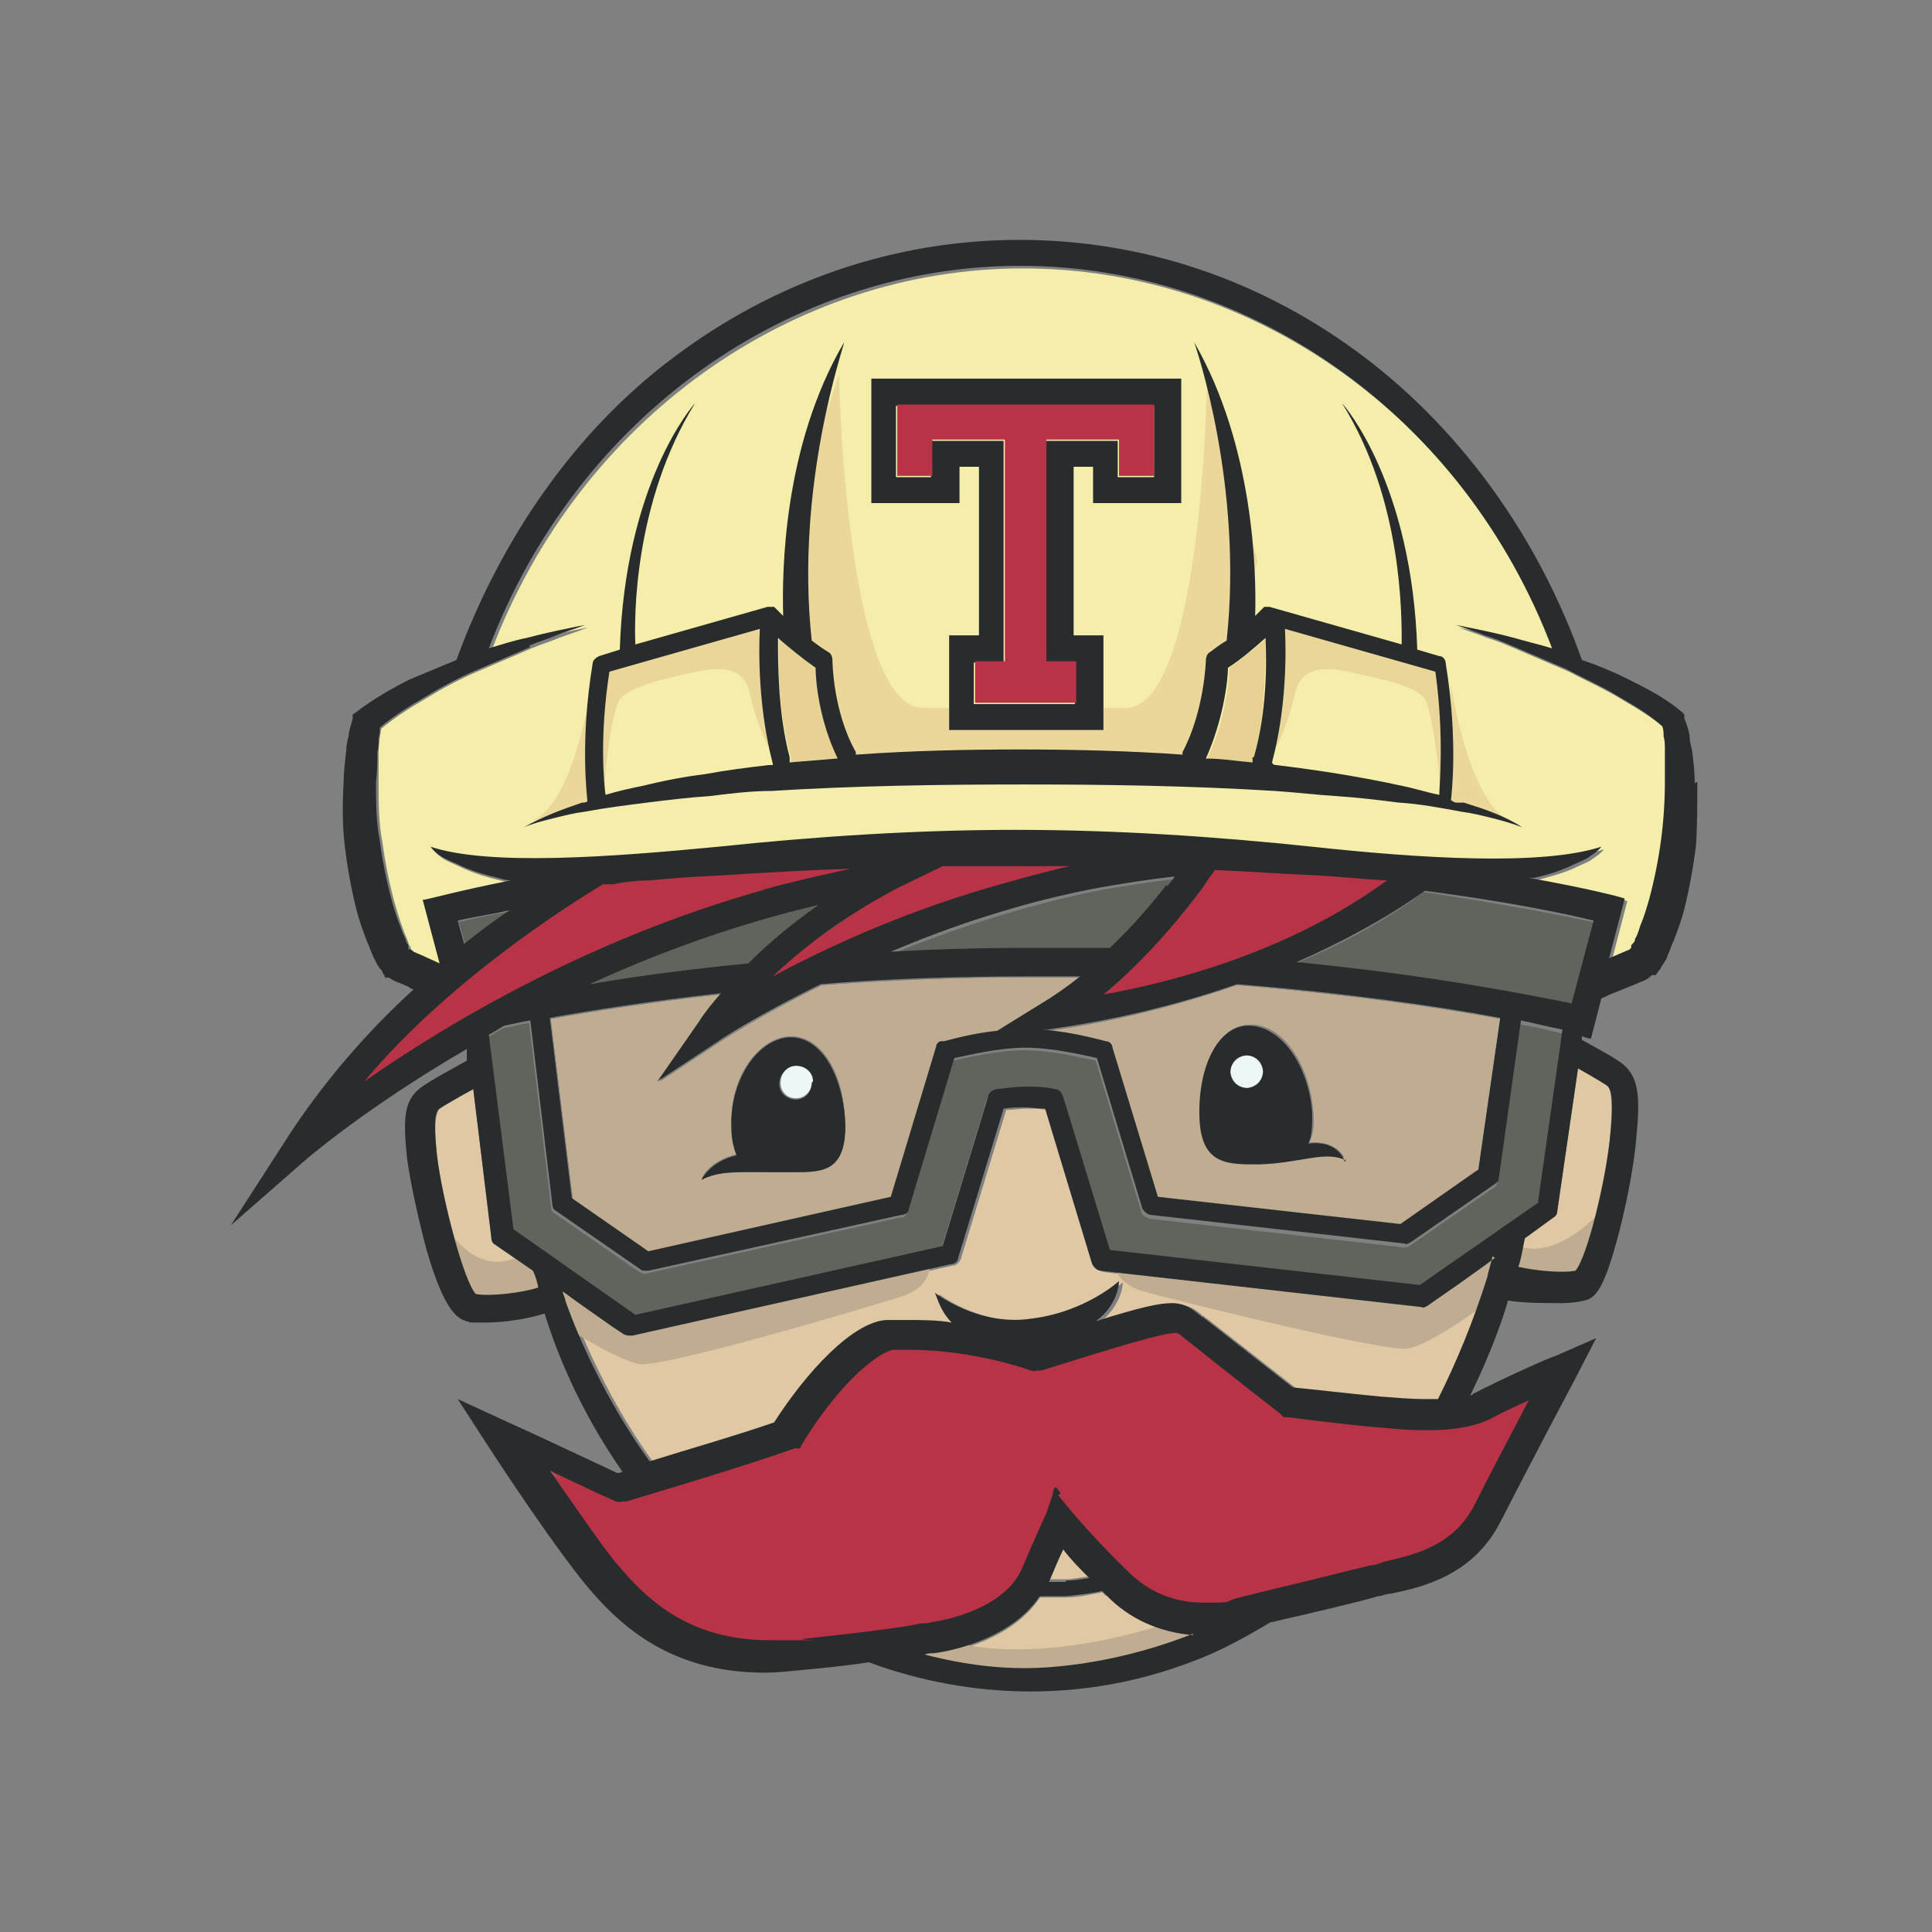 <?xml version="1.0" encoding="UTF-8"?>
<svg id="Layer_1" xmlns="http://www.w3.org/2000/svg" version="1.1" viewBox="0 0 149 149">
  <rect x="0" y="0" width="149" height="149" fill="#808080" stroke="none"/>
  <!-- Generator: Adobe Illustrator 29.2.1, SVG Export Plug-In . SVG Version: 2.1.0 Build 116)  -->
  <defs>
    <style>
      .st0 {
        fill: #e7d193;
      }

      .st0, .st1, .st2, .st3, .st4, .st5, .st6, .st7, .st8, .st9, .st10, .st11 {
        fill-rule: evenodd;
      }

      .st1 {
        fill: #b93346;
      }

      .st2 {
        fill: #bfac91;
      }

      .st3 {
        fill: #e1c8a5;
      }

      .st4 {
        fill: #ead698;
      }

      .st5 {
        fill: #5f655d;
      }

      .st6 {
        fill: #e0c59b;
      }

      .st7 {
        fill: #eef7f8;
      }

      .st8 {
        fill: #ead799;
      }

      .st9 {
        fill: #292c2d;
      }

      .st10 {
        fill: #f4eeaa;
      }

      .st11 {
        fill: #e9d294;
      }
    </style>
  </defs>
  <path class="st1" d="M45,67.4s-17.6,12.4-18.3,17.1l1.3-.3s21-13.9,37.7-15.6l.4-2.1-21.2,1M72.6,65.6l-13.8,9.8.7.6c.6-.5,24.6-7.8,24.6-7.8l5.1-3.2c-3.4.4-16.6.5-16.6.5M84.6,77.5c9.8,0,24.6-9.6,24.6-9.6l-4.8-.9c-.2.2-7.7-.3-7.7-.3l-3.5-1-8.4,9.6-.7,1.7c.6-.2.5.5.5.5M43.1,113.9c0,0-.1,0-.2,0-.4-.3-.8-.7-1.1-1l1.3,1.1h0ZM116.7,108.2l-3,.9-14-.3-8.8-6.8-10.6,2.7-12.3-1.1-6.9,7.5-12.9,3.9-6.4-2-.3-.3,2.9,7.1s6.5,7,10.2,7.8c3.7.8,10.3,0,15.2-.8,5-.8,8.9-2.5,10.5-5.4,1.6-2.9,1.8-3.7,1.8-3.7,0,0,4.7,6.7,8.8,7.4,4.1.8,16.2-3.4,16.2-3.4,0,0,7.4-2,8.7-4.5,1.3-2.5,4.7-10.8,4.7-10.8l-3.7,2h0Z"/>
  <path class="st10" d="M128.6,58.1c0-.4,0-.8-.1-1.1,0-.3,0-.5-.1-.8-1-.9-2.2-1.6-3.4-2.3-1.3-.8-2.7-1.4-4-2.1-1.4-.6-2.8-1.2-4.2-1.8-.7-.3-1.4-.6-2.1-.8-.7-.3-1.4-.5-2.2-.8,1.5.3,3,.6,4.5,1,1,.3,1.9.5,2.9.8-6.8-17.9-23.2-29.5-41-29.5s-34.2,11.6-41,29.5c1-.3,1.9-.6,2.9-.8,1.5-.4,3-.7,4.5-1-.7.3-1.4.5-2.2.8-.7.3-1.4.5-2.1.8-1.4.6-2.8,1.2-4.2,1.8-1.4.6-2.7,1.3-4,2.1-1.2.7-2.3,1.4-3.4,2.3-.1.6-.2,1.3-.2,1.9,0,.8,0,1.5,0,2.3,0,1.5,0,3.1.3,4.6.2,1.5.5,3,.9,4.5.2.7.4,1.4.7,2.2.1.3.3.7.4,1,0,.2.2.3.2.5v.2c.2,0,.3.1.4.2l.7.3c.4.2.9.4,1.3.6h0c0,0-1.3-4.9-1.3-4.9.3,0,2.7-.7,6.8-1.5-.3,0-.7-.1-1-.2-.9-.2-1.9-.5-2.8-.9-.4-.2-.9-.4-1.3-.6-.4-.2-.8-.5-1.1-.9,4.5,1.5,13.9.8,22.2,0,7.6-.8,15.3-1.3,22.9-1.3,7.7,0,15.3.5,22.9,1.3,8.3.9,17.7,1.5,22.3,0-.3.4-.7.6-1.1.9-.4.2-.9.4-1.3.6-.9.4-1.8.6-2.8.9-.1,0-.3,0-.4,0,4.5.8,7.2,1.5,7.4,1.6l-1.2,4.6c.2-.1.5-.2.7-.3l.7-.3c.1,0,.2-.1.3-.2v-.2c.2-.2.3-.3.3-.5.2-.3.3-.7.4-1,.3-.7.5-1.4.7-2.2.4-1.5.7-3,.9-4.5.2-1.5.3-3,.3-4.6,0-.8,0-1.5-.1-2.3"/>
  <path class="st3" d="M84,121.6c-.6,0-1.2.2-1.8.2-.4,0-.8,0-1.2,0h-.1c.5-1,.8-1.8,1.1-2.4.5.6,1.2,1.4,2,2.2M85.3,123c1.9,1.8,4.2,2.9,6.7,3.1-4.3,1.7-8.3,2.4-11.4,2.6-3.1.2-6.2-.2-9.3-1,.3,0,.4,0,.7-.1.3,0,5.8-.7,8.2-4.4h.2s.6,0,.6,0c.4,0,.8,0,1.2,0,.9,0,1.8-.2,2.8-.4l.3.3"/>
  <path class="st5" d="M90.6,67.7c-.2.3-.4.5-.6.8-1.1,1.4-2.6,3.1-4.4,4.9-2.1,0-4.3-.1-6.4-.1-3.6,0-7.1,0-10.5.3,4.7-1.9,10.3-3.8,16.4-5,1.8-.3,3.6-.6,5.5-.8M63.1,69.8c-1.7,1.2-3.6,2.7-5.4,4.5-4.1.4-8.1.9-12.2,1.6,5.2-2.4,11.1-4.6,17.6-6.1M120.5,79.5l-1.9,13.4-9.2,6.4-23.9-2.7-3.6-11.8c0-.3-.3-.5-.6-.5-.9-.1-1.7-.2-2.3-.2s-1.4,0-2.3.2c-.3,0-.5.3-.6.5l-3.5,11.5-23.7,5.3-9.4-6.6-1.9-15c.4-.2.8-.5,1.2-.7.6-.1,1.2-.3,2-.4l1.7,14.2c0,.2.1.4.3.5l6.5,4.5c.2.1.4.2.6.1l19.5-4.3c0,0,.1,0,.2,0,.2,0,.3-.3.4-.5l3.5-11.6c.9-.2,3.4-.8,5.5-.8s4.5.6,5.5.8l3.5,11.6c0,.3.4.5.7.6l19.5,2.2c.2,0,.4,0,.5-.1l6.5-4.5c.2-.1.3-.3.3-.5l1.7-12.1c1.3.2,2.4.5,3.2.7M122.9,71.1l-1.7,6.4c-3.4-.8-11-2.2-21.3-3.2,3.4-1.4,6.8-3.2,9.9-5.5,6.1.9,10.6,1.8,13,2.3"/>
  <path class="st6" d="M83.3,75.3c-.9.8-1.9,1.5-3,2.1l-3.4,2.1c-1.4.2-2.8.5-4.1.8-.3,0-.5.3-.5.5l-3.5,11.6-18.7,4.2-5.9-4.1-1.7-13.9c3.4-.6,7.8-1.3,13.2-1.9-.6.7-1.1,1.4-1.7,2.2l-3.2,4.6,4.7-3.1c0,0,3-2,7.9-4.4,5.3-.4,10.6-.6,15.9-.6,1.4,0,2.8,0,4.1,0h0ZM54.1,91c1.3-.7,2.8-.6,5.2-.6.3,0,.5,0,.8,0,.2,0,.5,0,.7,0,2.4,0,4.4.2,4.4-3.6,0-3.8-1.7-6.9-4.2-6.9-2.4,0-4.8,3.1-4.6,6.9,0,1,.2,1.7.4,2.2-2.1.5-2.7,1.8-2.7,1.9ZM115.7,78.5l-1.7,11.8-6,4.2-18.7-2.1-3.5-11.5c0-.3-.3-.5-.5-.5-.1,0-2.4-.7-4.9-.9h.4c.4,0,6.8-.8,14.6-3.5,8.5.7,15.5,1.7,20.3,2.6h0ZM103.8,89.5c0,0-.5-1.6-2.8-1.4.3-.6.4-1.3.3-2.4-.3-3.8-2.5-6.8-4.9-6.7-2.4,0-4,3.2-3.8,7,.1,3.8,2.2,3.8,4.6,3.7,3.3,0,5-1.1,6.7-.3Z"/>
  <path class="st2" d="M83.3,75.3c-.9.8-1.9,1.5-3,2.1l-3.4,2.1c-1.4.2-2.8.5-4.1.8-.3,0-.5.3-.5.5l-3.5,11.6-18.7,4.2-5.9-4.1-1.7-13.9c3.4-.6,7.8-1.3,13.2-1.9-.6.7-1.1,1.4-1.7,2.2l-3.2,4.6,4.7-3.1c0,0,3-2,7.9-4.4,5.3-.4,10.6-.6,15.9-.6,1.4,0,2.8,0,4.1,0h0ZM54.1,91c1.3-.7,2.8-.6,5.2-.6.3,0,.5,0,.8,0,.2,0,.5,0,.7,0,2.4,0,4.4.2,4.4-3.6,0-3.8-1.7-6.9-4.2-6.9-2.4,0-4.8,3.1-4.6,6.9,0,1,.2,1.7.4,2.2-2.1.5-2.7,1.8-2.7,1.9ZM115.7,78.5l-1.7,11.8-6,4.2-18.7-2.1-3.5-11.5c0-.3-.3-.5-.5-.5-.1,0-2.4-.7-4.9-.9h.4c.4,0,6.8-.8,14.6-3.5,8.5.7,15.5,1.7,20.3,2.6h0ZM103.8,89.5c0,0-.5-1.6-2.8-1.4.3-.6.4-1.3.3-2.4-.3-3.8-2.5-6.8-4.9-6.7-2.4,0-4,3.2-3.8,7,.1,3.8,2.2,3.8,4.6,3.7,3.3,0,5-1.1,6.7-.3Z"/>
  <path class="st3" d="M123.9,83.7c.3.2.5.8.3,3.7-.3,3.5-1.8,9.6-2.7,10.6-1,.2-3.1,0-4.4-.3.2-.9.3-1.3.5-2.2l2.2-1.6c.2-.1.3-.3.3-.5l1.6-11c1,.5,1.9,1.1,2.2,1.3M41.1,98.1c.1.4.2.8.4,1.2-1.2.4-3.7.7-4.8.5-.9-.9-2.6-7.3-3-10.7-.3-2.8,0-3.3.2-3.6.3-.3,1.5-1,2.6-1.5l1.4,11.5c0,.2.1.4.3.5l2.9,2M86.6,98.2v.7c0,0-2.7,2.4-6.8,2.9-4.2.5-7.4-2-7.4-2,.1.4.3,1.4,1.3,2.3-1.2-.1-2.4-.2-3.6-.2-.5,0-.9,0-1.4,0-2.6.1-6.2,4-8.7,7.9-1.2.4-5.1,1.6-9.6,3-4.2-5.8-6.3-11.8-6.5-12.4h0c0-.2-.2-.5-.2-.7l1.1.8h0s2.7,1.9,2.7,1.9l.9.6c.1,0,.3.1.4.1,0,0,.1,0,.2,0l24.5-5.5c.3,0,.5-.3.6-.5l3.5-11.5c.6,0,1.1-.1,1.6-.1s1,0,1.6.1l3.6,11.9c0,.3.4.5.7.6l1.7.2"/>
  <path class="st3" d="M114.6,97.6l.8-.6c-.1.5-.3,1.1-.4,1.6-1.1,3.5-2.4,6.6-3.8,9.4-.3,0-.7,0-1,0-1.1,0-2.3,0-3.5-.2-2.2-.2-5.7-.6-6.7-.7-2.3-1.8-4.6-3.6-6.9-5.4-.1,0-.2-.2-.3-.2-.5-.4-1-.9-2.1-.9s-2.4.4-5.9,1.4c1.8-1.4,1.8-3.1,1.8-3.1v-.7c0,0,23.1,2.6,23.1,2.6.2,0,.4,0,.5-.1l2.3-1.6,2.1-1.5"/>
  <path class="st0" d="M97.6,49.2c0,2,0,5.8-.9,9.2,0,.1,0,.3,0,.4-1.2-.1-2.4-.2-3.6-.3,1.4-2.9,1.7-5.9,1.7-7,1-.7,2.1-1.6,2.9-2.3M62.9,51.5c0,1.1.4,4.1,1.7,7-1.2,0-2.4.2-3.6.3,0-.1,0-.3,0-.4-1-3.5-1-7.2-.9-9.2.8.7,1.8,1.6,2.9,2.3"/>
  <path class="st9" d="M96.2,83.9c.7,0,1.2-.6,1.2-1.3,0-.7-.6-1.2-1.3-1.2,0,0,0,0,0,0-.7,0-1.2.6-1.2,1.3,0,0,0,0,0,0,0,.7.6,1.2,1.3,1.2ZM103.8,89.5c-1.6-.8-3.4.2-6.7.3-2.4,0-4.5.1-4.6-3.7-.1-3.8,1.4-7,3.8-7,2.4,0,4.6,2.9,4.9,6.7,0,1,0,1.8-.3,2.4,2.3-.3,2.8,1.3,2.8,1.4h0Z"/>
  <path class="st7" d="M97.4,82.6c0,.7-.5,1.2-1.2,1.3-.7,0-1.2-.5-1.3-1.2,0-.7.5-1.2,1.2-1.3,0,0,0,0,0,0,.7,0,1.2.5,1.3,1.2,0,0,0,0,0,0"/>
  <path class="st9" d="M61.4,84.8c.7,0,1.2-.6,1.2-1.3s-.6-1.2-1.3-1.2c-.7,0-1.2.6-1.2,1.3s.6,1.2,1.3,1.2c0,0,0,0,0,0ZM65.2,86.8c0,3.8-2,3.6-4.4,3.6-.2,0-.5,0-.7,0-.3,0-.5,0-.8,0-2.4,0-3.9-.1-5.2.6,0,0,.6-1.4,2.7-1.9-.2-.5-.4-1.2-.4-2.2-.1-3.8,2.2-6.9,4.6-6.9,2.4,0,4.1,3.1,4.2,6.9Z"/>
  <path class="st7" d="M62.6,83.5c0,.7-.6,1.2-1.2,1.2-.7,0-1.2-.5-1.2-1.2,0-.7.5-1.3,1.2-1.3s1.3.5,1.3,1.2"/>
  <path class="st4" d="M46,61.3l-.3-.5v-1.4s.7-8.3.7-8.3l12.7-3.1.8,10.7c-.6-.8-1.5-2.7-2.1-5.3-.3-1.4-1.3-1.8-2.4-1.8s-2.1.3-3,.5c-1.9.4-4.3,1.1-4.7,2-.8,1.9-1.1,6.8-1.1,6.8l-.7.4M111.8,61.3l-.7-.4s-.4-4.9-1.1-6.8c-.4-1-2.8-1.6-4.7-2-.9-.2-2-.5-3-.5s-2.1.4-2.4,1.8c-.6,2.6-1.5,4.5-2.1,5.3l.8-10.7,12.7,3.1.6,7.1v2.8s-.2.3-.2.3"/>
  <path class="st8" d="M91.9,59.4h-25.7s-1.3-3-1.3-3l-1-5.1-2.1-1.7v-12s2.9-8.7,2.9-8.7c0,0,.5,25.7,6.5,25.7h15.6c6,0,6.3-25.7,6.3-25.7l3.9,14.4-2.8,8.1v2.3c-.1,0-1.1,3.6-1.1,3.6l-1.2,2.1M118,64l-1.4-.7,1.4.7M116.5,63.3l-4.6-1.4v-.9s.2-.4.2-.4l-.2-2.4v-5.4s1.3,8.9,4.5,10.5"/>
  <path class="st11" d="M111.9,61v-2.8s.2,2.4.2,2.4l-.2.4"/>
  <path class="st8" d="M39.7,64l1.5-.7-1.5.7M41.1,63.3c3.3-1.6,4.5-10.5,4.5-10.5v6.6c0,0,0,1.2,0,1.2v.2c.1,0,.1,1.1.1,1.1l-4.6,1.4"/>
  <path class="st11" d="M45.7,60.8v-.2c-.1,0,0-1.2,0-1.2v1.4"/>
  <path class="st9" d="M59.6,58.9h0c-1.1-4.2-1.1-8.5-1-10.4l-11.6,3.3c-.8,5.1-.4,8.8-.3,9.5,1-.3,1.9-.5,2.9-.7,1.6-.4,3.2-.7,4.8-.9,1.6-.3,3.2-.5,4.9-.7.1,0,.2,0,.3,0ZM64.6,58.5c-1.4-2.9-1.7-5.9-1.7-7-1-.7-2.1-1.6-2.9-2.3,0,2.1,0,5.8.9,9.2,0,.1,0,.3,0,.4,1.2-.1,2.4-.2,3.6-.3ZM96.7,58.4c1-3.5,1-7.2.9-9.2-.8.7-1.8,1.6-2.9,2.3,0,1.1-.4,4.1-1.7,7,1.2,0,2.4.2,3.6.3,0-.1,0-.3,0-.4ZM111,61.3c0-.7.4-4.4-.3-9.5l-11.6-3.3c.1,2,.1,6.2-1,10.3h0c.1.2.2.2.3.2,3.3.4,6.5.9,9.7,1.6,1,.2,1.9.5,2.9.7h0ZM112.9,61.9c1.6.5,3.1,1,4.5,1.9-.8-.3-1.5-.5-2.3-.7-.8-.2-1.6-.4-2.4-.5-1.6-.3-3.2-.6-4.8-.7-1.6-.2-3.2-.4-4.8-.5-1.6-.1-3.2-.3-4.8-.4-6.5-.4-12.9-.5-19.4-.5-6.5,0-13,.1-19.4.5-1.6,0-3.2.2-4.8.4-1.6.1-3.2.3-4.8.5-1.6.2-3.2.4-4.8.7-.8.1-1.6.3-2.4.5-.8.2-1.6.4-2.3.7,1.4-.8,3-1.4,4.5-1.9.1,0,.3,0,.4-.1h0c0-.3-.6-4.5.4-10.6,0-.3.3-.5.5-.6l1.6-.5c.4-12.8,5.6-18.8,5.8-19-4.7,7.6-4.7,16.5-4.6,18.6l10.2-2.9h0s.1,0,.1,0h0c0,0,.1,0,.2,0h0s.1,0,.1,0h0s.1,0,.1,0h0s0,0,0,0h0s.3.3.7.7c-.1-3.4,0-13.1,4.7-21.1,0,.3-3.8,11-2.5,23,.4.3.8.6,1.3.9.2.1.3.4.3.6,0,0,0,3.9,1.8,7.1,0,0,0,0,0,.2,4.2-.3,8.4-.4,12.6-.4,4.2,0,8.4.1,12.6.4,0,0,0-.1,0-.2,1.7-3.2,1.8-7.1,1.8-7.1,0-.2.1-.5.3-.6.4-.3.8-.6,1.3-.9,1.3-12-2.4-22.7-2.5-23,4.6,8,4.8,17.7,4.7,21.1.2-.2.5-.5.7-.7h0s0,0,0,0h0s0,0,0,0h0s.1,0,.1,0h0c0,0,.1,0,.2,0h0s.1,0,.1,0h0s10.2,2.9,10.2,2.9c0-2.1.1-11.1-4.6-18.6.2.2,5.4,6.2,5.8,19l1.7.5c.3,0,.5.3.5.6,1,6.1.4,10.4.4,10.5h0c.1.1.3.2.4.2Z"/>
  <path class="st9" d="M89,36.8v-5.5h-19.9v5.5h2.7v-2.8h5.6v17.1h-2.3v3.2h7.8v-3.2h-2.3v-17.1h5.6v2.8h2.7ZM67.1,29.2h24v9.6h-6.8v-2.8h-1.5v13h2.3v7.3h-11.9v-7.3h2.3v-13h-1.5v2.8h-6.8s0-9.6,0-9.6Z"/>
  <path class="st1" d="M89,31.2v5.5h-2.7v-2.8h-5.6v17.1h2.3v3.2h-7.8v-3.2h2.3v-17.1h-5.6v2.8h-2.7v-5.5h19.9"/>
  <path class="st5" d="M35.4,71.1c1.3-.3,2.7-.6,4-.8-1.2.8-2.4,1.7-3.5,2.6l-.5-1.8"/>
  <path class="st2" d="M71.7,97.4s.3,1.8-2.2,2.6c-2.5.8-18.3,5.5-20.2,5.2-1.8-.3-6.4-3.3-6.4-3.3l-1.1-4,6.8,4.2,23.1-4.7M85.9,97.1s-.2,1.8,2.3,2.5c2.5.7,18.6,4.7,20.4,4.4,1.8-.3,6.2-3.6,6.2-3.6l.9-4-6.2,3.7-23.6-2.9"/>
  <path class="st2" d="M34.1,94.1s2.2,4.4,5.7,2.9l2.5.9-.3,1.9-5.3.7-1.4-.8-1.3-5.5M123.9,92.9s-3.6,4.6-7.1,3.1l-1.1.7.3,1.9,5.3.7,1.4-.8,1.3-5.5M68.4,127.4s13,6.6,27.7-2.4l-4.7-.3s-10.3,4.1-18.5,1.8l-4.5.9"/>
  <path class="st9" d="M39.3,70.2c-1.3.3-2.7.5-4,.8l.5,1.8c1.1-.9,2.3-1.8,3.5-2.6ZM41.5,99.2c-.1-.4-.2-.8-.4-1.2l-2.9-2c-.2-.1-.3-.3-.3-.5l-1.4-11.5c-1.1.6-2.3,1.3-2.6,1.5-.3.2-.5.8-.2,3.6.4,3.4,2.1,9.8,3,10.7,1.1.2,3.6-.1,4.8-.5ZM58.9,68.6c2.2-.6,4.4-1.1,6.7-1.6-3.3.1-6.6.3-9.8.5-1.9.1-3.8.2-5.7.4-.9,0-1.9.1-2.8.3-.3,0-.5,0-.8,0-2.5,1.5-11.9,7.4-18.4,15.2,6.3-4.4,17.3-11,30.9-14.8ZM57.7,74.3c1.8-1.8,3.7-3.3,5.4-4.5-6.4,1.5-12.4,3.7-17.6,6.1,4-.7,8.1-1.2,12.2-1.6ZM82.4,66.8c-1.3,0-2.6,0-3.9,0h0c-1.9,0-3.8,0-5.8,0l-3.5,1.7h0c-.5.3-5.2,2.6-9.6,6.8,3.9-2.1,9.7-4.8,16.5-6.8,2.1-.6,4.2-1.2,6.4-1.7ZM80.3,77.4c1-.6,2-1.3,3-2.1-1.4,0-2.7,0-4.1,0-5.7,0-11.1.2-15.9.6-4.9,2.4-7.8,4.3-7.9,4.4l-4.7,3.1,3.2-4.6c.5-.8,1.1-1.5,1.7-2.2-5.4.6-9.9,1.3-13.2,1.9l1.7,13.9,5.9,4.1,18.7-4.2,3.5-11.6c0-.2.2-.4.4-.4,0,0,.1,0,.2,0,.1,0,2-.6,4.1-.8l3.4-2.1ZM82.2,121.9c.6,0,1.2-.1,1.8-.2-.7-.7-1.4-1.4-2-2.2-.4.8-.7,1.6-1.1,2.5h.1c.4,0,.8,0,1.2,0h0ZM92,126.1c-2.5-.2-4.9-1.2-6.7-3.1l-.3-.3c-.9.2-1.8.3-2.8.4-.4,0-.8,0-1.2,0h-.6s-.2,0-.2,0c-2.5,3.7-8,4.4-8.2,4.4-.2,0-.4,0-.7.1,3.1.8,6.2,1.2,9.3,1,3.1-.2,7.1-.9,11.4-2.6ZM90,68.4c.2-.3.4-.5.6-.8-1.9.2-3.7.5-5.5.8-6.1,1.1-11.7,3-16.4,5,3.5-.2,7-.3,10.5-.3,2.2,0,4.4,0,6.4,0,1.8-1.7,3.3-3.5,4.4-4.9ZM106.9,67.9h0c-1.8-.1-3.7-.3-5.5-.4-2.6-.1-5.1-.3-7.7-.4-.3.4-.6.8-.9,1.3-1.4,1.9-4.2,5.4-7.7,8.3,5-.9,13.8-3.1,21.3-8.4.2-.1.4-.3.6-.4h0ZM115.3,97l-.8.6-2.1,1.5-2.3,1.6c-.2.1-.3.2-.5.1l-23-2.6-1.7-.2c-.3,0-.6-.3-.7-.6l-3.6-11.9c-.6,0-1.1-.1-1.6-.1s-1,0-1.6.1l-3.5,11.5c0,.3-.3.5-.6.5l-24.5,5.5c0,0-.1,0-.2,0-.2,0-.3,0-.5-.1l-.9-.6-2.7-1.9h0s-1.1-.8-1.1-.8c0,.2.2.5.2.7h0c.2.6,2.3,6.6,6.5,12.4,3.2-1,6.4-1.9,9.6-3,2.5-3.9,6.1-7.8,8.7-7.9.5,0,.9,0,1.4,0,1.3,0,2.5,0,3.6.2-.9-.9-1.1-1.9-1.3-2.3,0,0,3.3,2.6,7.4,2,4.2-.5,6.8-2.9,6.8-2.9,0,0,0,1.8-1.8,3.1,3.5-1.1,4.9-1.4,5.9-1.4s1.6.5,2.1.9c0,0,.2.2.3.2,2.3,1.8,4.6,3.6,6.9,5.4,1.1.1,4.6.5,6.7.7,1.3.1,2.4.2,3.5.2s.7,0,1,0c1.4-2.8,2.7-5.9,3.8-9.4.1-.5.3-1.1.4-1.6h0ZM114,90.3l1.7-11.8c-4.8-.9-11.7-1.9-20.3-2.6-7.7,2.7-14.2,3.4-14.6,3.5h-.4c2.5.2,4.8.9,4.9.9.3,0,.5.3.5.5l3.5,11.5,18.7,2.1,6-4.2ZM118.6,92.8l1.9-13.4c-1.1-.2-2.2-.5-3.2-.7l-1.7,12.1c0,.2-.1.4-.3.5l-6.5,4.5c-.2.1-.3.2-.5.1l-19.5-2.2c-.3,0-.6-.3-.7-.5l-3.5-11.6c-.9-.2-3.4-.8-5.5-.8s-4.5.6-5.5.8l-3.5,11.6c0,.3-.3.5-.6.5l-19.5,4.3c0,0-.1,0-.2,0-.2,0-.3,0-.4-.1l-6.5-4.5c-.2-.1-.3-.3-.3-.5l-1.7-14.2c-.7.1-1.4.3-2,.4-.4.2-.8.5-1.2.7l1.9,15,9.4,6.6,23.7-5.3,3.5-11.5c0-.3.3-.5.6-.6.9-.1,1.7-.2,2.3-.2s1.4,0,2.3.2c.3,0,.5.3.6.6l3.6,11.8,23.9,2.7,9.2-6.4ZM121.2,77.4l1.7-6.4c-2.4-.6-6.9-1.5-13-2.3-3.1,2.2-6.5,4-9.9,5.5,10.3,1,17.8,2.5,21.3,3.2ZM124.2,87.4c.3-2.9,0-3.5-.3-3.7-.3-.2-1.3-.8-2.2-1.3l-1.6,11c0,.2-.1.4-.3.5l-2.2,1.6c-.2.9-.2,1.3-.5,2.2,1.3.3,3.4.5,4.4.3.9-1,2.4-7.1,2.7-10.6h0ZM130.9,60.3c0,1.6,0,3.3-.1,4.9-.2,1.6-.5,3.3-.9,4.9-.2.8-.5,1.6-.8,2.4-.2.4-.3.8-.5,1.2,0,.2-.2.4-.3.6l-.2.3c0,.1-.1.2-.2.3l-.2.3h-.3c-.3.3-.5.4-.8.5l-.7.3c-.5.2-1,.4-1.5.6-.3.1-.6.3-.9.4l-.8,3.1s-.3,0-.7-.2v.3c.9.5,2.6,1.4,3.2,1.9,1.2,1,1.3,2.6,1,5.6-.1,1.5-.6,4.5-1.3,7.2-1.2,4.7-1.9,5.2-2.7,5.4-.4.1-1.1.2-1.7.2-1.3,0-3,0-4.2-.2-.3,1.1-1.2,3.8-2.9,7.3,0,0,.2,0,.2-.1,2.1-1.1,6.1-2.9,6.3-2.9l3.2-1.4-1.6,3.1c0,0-3.5,6.6-5.7,10.9-2.1,4.3-6.1,5.2-8.5,5.7-.4,0-.7.2-1,.2-1.7.5-5.2,1.3-8.2,2h-.1c-2,1.2-4,2.3-6.2,3.1-8.2,3.1-16.9,2.9-24.8,0-1.3.2-3,.4-5.2.6-1,.1-1.9.2-2.8.2-7.5,0-11.5-3.8-14.4-7.5-3.1-4-6.9-9.9-7.1-10.2l-2.2-3.4,3.7,1.7c1.8.8,7.1,3.3,8.6,4,.1,0,.2,0,.4-.1-2.5-3.6-4.6-7.7-6-12.2-1.2.4-3.1.7-4.6.7s-1,0-1.4-.1c-.8-.2-1.8-1-3.1-5.5-.7-2.6-1.3-5.5-1.5-7-.3-2.9-.3-4.4.9-5.4.7-.6,3.2-1.9,3.7-2.2v-.9c-7.9,4.6-12.5,8.6-12.6,8.7l-5.6,4.9,4-6.2c3.1-4.9,6.7-8.9,10.1-12-.1,0-.3-.1-.4-.2l-.7-.3c-.3-.1-.5-.2-.8-.4h-.3c0-.1-.2-.4-.2-.4,0-.1-.1-.2-.2-.3l-.2-.3c-.1-.2-.2-.4-.3-.6-.2-.4-.3-.8-.5-1.2-.3-.8-.6-1.6-.8-2.4-.4-1.6-.7-3.2-.9-4.9-.2-1.6-.2-3.3-.1-4.9,0-.8.1-1.6.2-2.5,0-.4.1-.8.2-1.2,0-.4.2-.8.3-1.3v-.3c0,0,.3-.2.3-.2,1.3-1,2.7-1.8,4.1-2.5,1.2-.5,2.4-1,3.6-1.5,3.4-9.3,9.1-17.6,16.7-23.3,7.8-5.9,17.1-9.1,26.7-9.1s18.8,3.1,26.7,9.1c7.6,5.8,13.4,14,16.7,23.3,1.2.4,2.4.9,3.6,1.5,1.4.7,2.8,1.4,4.1,2.5l.2.2v.3c.2.5.3.8.4,1.3,0,.4.1.8.2,1.2.1.8.2,1.6.2,2.5ZM40.9,49.9c-1.4.6-2.8,1.2-4.2,1.8-1.4.6-2.7,1.3-4,2.1-1.2.7-2.3,1.4-3.4,2.3,0,.3,0,.5-.1.8,0,.4,0,.8-.1,1.1,0,.8,0,1.5-.1,2.3,0,1.5,0,3.1.3,4.6.2,1.5.5,3,.9,4.5.2.7.4,1.4.7,2.1.1.4.3.7.4,1,0,.2.2.3.2.5v.2c.2,0,.3.1.4.2l.7.3c.4.2.9.4,1.3.6h0c0,0-1.3-4.9-1.3-4.9.3,0,2.7-.7,6.8-1.5-.3,0-.7-.1-1-.2-.9-.2-1.9-.5-2.8-.9-.4-.2-.9-.4-1.3-.6-.4-.2-.8-.5-1.1-.9,4.5,1.5,13.9.8,22.2,0,7.6-.8,15.3-1.3,22.9-1.3,7.7,0,15.3.5,22.9,1.3,8.3.9,17.7,1.5,22.3,0-.3.4-.7.6-1.1.9-.4.2-.9.4-1.3.6-.9.4-1.8.7-2.8.9-.1,0-.3,0-.4,0,4.5.8,7.2,1.5,7.4,1.6l-1.2,4.6c.2-.1.5-.2.7-.3l.7-.3c.1,0,.2-.1.3-.2v-.2c.2-.2.3-.3.3-.5.2-.3.3-.7.4-1,.3-.7.5-1.4.7-2.1.4-1.5.7-3,.9-4.5.2-1.5.3-3,.3-4.6,0-.8,0-1.5,0-2.3,0-.4,0-.8-.1-1.1,0-.3,0-.5-.1-.8-1-.9-2.2-1.6-3.4-2.3-1.3-.8-2.7-1.4-4-2.1-1.4-.6-2.8-1.2-4.2-1.8-.7-.3-1.4-.6-2.1-.8-.7-.3-1.4-.5-2.2-.8,1.5.3,3,.6,4.5,1,1,.3,1.9.5,2.9.8-6.8-17.9-23.2-29.5-41-29.5s-34.2,11.6-41,29.5c1-.3,1.9-.6,2.9-.8,1.5-.4,3-.7,4.5-1-.7.3-1.5.5-2.2.8-.7.3-1.4.5-2.1.8h0ZM81.6,115.3l.9,1.1s2,2.4,4.5,4.8c1.6,1.6,3.6,2.4,5.8,2.4s1.6,0,2.4-.3c.8-.2,1.6-.4,2.4-.6,3-.7,6.5-1.6,8.2-2,.4,0,.7-.2,1.1-.3,2.2-.5,5.3-1.2,6.9-4.5,1.2-2.4,2.9-5.6,4.1-7.9-1.1.5-2.2,1-2.9,1.4-1.2.6-2.8.9-4.8.9s-2.4-.1-3.7-.2c-2.6-.2-7.1-.8-7.2-.8h-.3s-.3-.3-.3-.3c0,0-4-3.1-7.1-5.6-.1,0-.2-.2-.4-.3q-.3-.3-.5-.3c-1,0-4,.9-10.4,2.9h-.4c0,.1-.4,0-.4,0,0,0-4.3-1.6-9.4-1.6s-.8,0-1.2,0c-.5,0-3.4,1.4-7,7.2l-.2.4h-.4c-4.3,1.5-8.7,2.8-13,4.1h-.4c0,.1-.4,0-.4,0,0,0-2.7-1.2-5.1-2.4,1.4,2,3.1,4.5,4.6,6.5,2.7,3.4,6,6.6,12.4,6.6s1.7,0,2.5-.1c6.5-.7,8.2-1,9.1-1.2.3,0,.5,0,.9-.1,0,0,5.4-.7,6.9-4.1,1.5-3.5,1.9-4.3,1.9-4.3l.5-1.5s0-.4.2-.5h0s0,0,0,0c.2.1.4.5.4.5h0Z"/>
</svg>